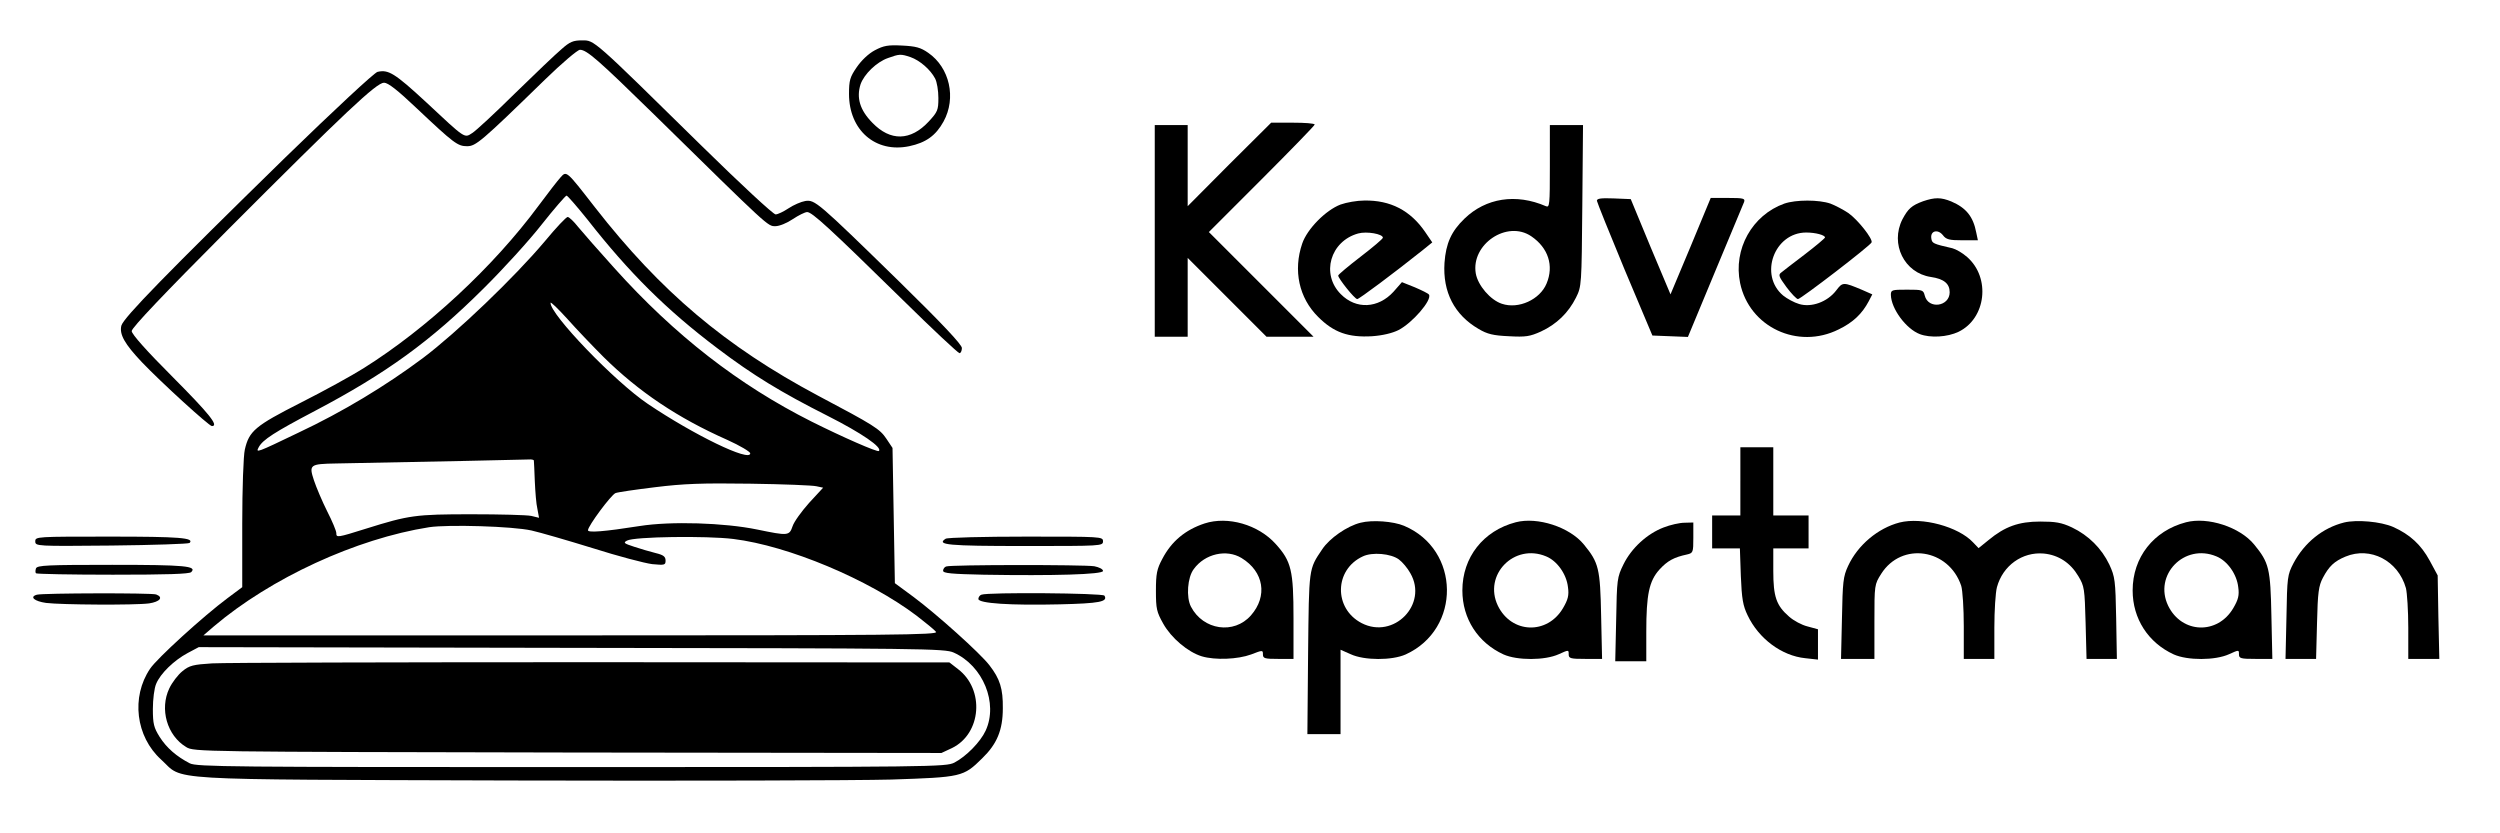 <?xml version="1.0" encoding="UTF-8" standalone="yes"?>
<svg version="1.0" xmlns="http://www.w3.org/2000/svg" width="300mm" height="100mm" viewBox="0 0 1063 354" preserveAspectRatio="xMidYMid meet">
  <g transform="translate(0,354) scale(0.1,-0.1)" fill="#000000" stroke="none">
    <path d="M2388 3333 c-24 -20 -113 -105 -198 -188 -85 -84 -167 -160 -182
-169 -34 -22 -27 -27 -197 132 -133 123 -160 139 -206 128 -14 -4 -181 -159
-393 -365 -498 -487 -687 -680 -696 -714 -9 -37 14 -78 88 -156 81 -85 285
-271 297 -271 31 0 -11 52 -166 208 -112 112 -175 183 -175 196 0 14 137 158
407 429 502 503 634 627 666 627 17 0 58 -32 138 -108 159 -150 175 -162 215
-162 37 0 59 18 330 282 73 71 140 128 150 128 29 0 79 -44 314 -274 493 -484
484 -476 517 -476 17 0 49 13 74 30 24 16 52 30 61 30 21 0 93 -66 405 -372
128 -126 237 -228 243 -228 5 0 10 10 10 22 0 14 -81 101 -267 283 -348 340
-358 348 -399 342 -18 -3 -50 -17 -71 -31 -21 -14 -46 -26 -55 -26 -10 0 -149
129 -311 288 -470 462 -459 452 -512 452 -38 0 -52 -6 -87 -37z"/>
    <path d="M3720 3328 c-28 -15 -57 -43 -77 -72 -29 -42 -33 -56 -33 -114 0
-154 113 -252 256 -222 71 15 113 45 146 105 55 100 26 229 -65 292 -33 23
-53 28 -111 31 -60 3 -78 0 -116 -20z m151 -29 c40 -14 85 -53 105 -91 8 -15
14 -52 14 -83 0 -51 -3 -59 -41 -100 -77 -83 -163 -85 -240 -5 -53 54 -68 106
-50 163 15 43 68 95 117 112 48 17 53 18 95 4z"/>
    <path d="M5227 2843 l-177 -178 0 173 0 172 -70 0 -70 0 0 -450 0 -450 70 0
70 0 0 167 0 168 168 -168 167 -167 100 0 100 0 -223 223 -222 222 225 225
c124 124 225 228 225 232 0 5 -42 8 -93 8 l-92 0 -178 -177z"/>
    <path d="M6590 2834 c0 -164 -1 -176 -17 -169 -127 55 -255 35 -346 -53 -56
-54 -79 -105 -85 -188 -8 -124 42 -221 145 -281 37 -22 62 -28 129 -31 72 -4
89 -1 136 20 67 31 117 80 149 144 24 48 24 53 27 392 l3 342 -71 0 -70 0 0
-176z m-79 -297 c72 -49 97 -125 65 -201 -28 -68 -119 -110 -190 -86 -49 16
-102 78 -111 129 -21 124 133 228 236 158z"/>
    <path d="M2383 2787 c-11 -12 -53 -66 -93 -120 -193 -261 -476 -523 -744 -691
-49 -31 -169 -97 -268 -147 -193 -98 -219 -120 -237 -199 -6 -25 -11 -166 -11
-315 l0 -270 -63 -47 c-102 -76 -300 -256 -329 -300 -81 -120 -61 -288 47
-386 100 -91 -27 -84 1495 -89 740 -2 1464 0 1610 4 299 10 306 11 386 90 63
61 88 120 88 213 1 83 -12 125 -57 183 -40 52 -223 216 -322 290 l-80 59 -5
287 -5 288 -26 39 c-28 42 -52 57 -292 184 -392 209 -668 442 -948 801 -122
157 -120 155 -146 126z m115 -179 c177 -226 336 -384 552 -547 152 -115 270
-187 470 -288 144 -73 233 -134 217 -149 -6 -6 -154 59 -286 125 -310 156
-581 366 -839 653 -66 73 -135 152 -154 175 -18 23 -38 42 -44 42 -6 1 -50
-46 -98 -104 -129 -153 -372 -386 -518 -496 -158 -118 -340 -228 -529 -317
-181 -87 -182 -87 -169 -62 17 32 67 64 240 155 302 159 491 296 716 520 83
82 195 205 248 273 53 67 101 122 105 122 4 0 44 -46 89 -102z m69 -585 c149
-147 314 -258 526 -352 53 -24 97 -50 97 -57 0 -38 -239 78 -435 210 -140 94
-417 382 -414 430 0 6 32 -25 72 -69 39 -44 109 -117 154 -162z m-297 -440 c1
-5 2 -44 4 -88 2 -44 6 -97 11 -117 l7 -38 -33 8 c-19 4 -133 7 -254 7 -238 0
-266 -4 -448 -61 -124 -39 -127 -39 -127 -19 0 9 -17 50 -39 93 -21 42 -46
101 -56 131 -22 67 -18 70 95 72 382 7 799 16 818 17 12 1 22 -1 22 -5z m1202
-109 l28 -6 -60 -65 c-32 -36 -64 -80 -70 -99 -14 -41 -19 -41 -150 -14 -140
29 -368 36 -500 15 -152 -24 -220 -29 -220 -18 0 18 98 150 117 158 10 4 86
15 168 25 121 15 200 18 405 15 140 -2 267 -7 282 -11z m-1212 -188 c36 -8
153 -42 260 -75 107 -34 221 -64 253 -68 53 -5 57 -4 57 15 0 17 -9 24 -42 32
-24 6 -65 18 -92 27 -43 14 -47 17 -30 26 29 17 339 21 452 7 235 -29 575
-172 779 -326 39 -30 77 -61 83 -69 11 -13 -178 -15 -1551 -15 l-1564 0 44 38
c243 206 605 373 916 422 81 12 355 4 435 -14z m1795 -519 c125 -56 190 -215
136 -332 -22 -48 -83 -110 -133 -136 -36 -18 -84 -19 -1628 -19 -1446 0 -1594
1 -1623 16 -56 29 -98 65 -128 112 -25 40 -29 56 -29 119 0 41 6 89 14 107 18
44 76 100 134 131 l47 25 1585 -3 c1502 -2 1587 -3 1625 -20z"/>
    <path d="M902 721 c-80 -5 -97 -9 -126 -33 -19 -15 -44 -48 -56 -73 -42 -88
-10 -201 72 -250 32 -20 59 -20 1622 -23 l1589 -2 45 21 c125 61 140 249 25
336 l-36 28 -1521 1 c-837 0 -1563 -2 -1614 -5z"/>
    <path d="M6790 2688 c1 -7 54 -139 118 -293 l118 -280 76 -3 75 -3 116 279
c64 153 119 286 123 295 5 15 -3 17 -68 17 l-74 0 -85 -205 -86 -205 -85 202
-84 203 -72 3 c-54 2 -72 0 -72 -10z"/>
    <path d="M8177 2686 c-49 -18 -64 -32 -88 -77 -53 -105 8 -228 121 -245 55 -8
80 -28 80 -65 0 -61 -91 -74 -106 -14 -6 24 -10 25 -75 25 -65 0 -69 -1 -69
-22 1 -59 65 -145 123 -167 45 -17 117 -13 165 10 117 57 137 230 36 318 -19
17 -47 33 -62 37 -83 19 -87 21 -90 42 -5 32 27 41 49 14 14 -19 28 -22 83
-22 l66 0 -7 33 c-13 68 -43 105 -106 132 -44 18 -70 18 -120 1z"/>
    <path d="M5700 2672 c-63 -24 -142 -104 -163 -166 -39 -114 -14 -231 68 -312
66 -66 128 -88 229 -82 44 3 86 13 112 26 59 30 144 128 130 151 -3 5 -30 18
-60 31 l-55 22 -36 -41 c-65 -71 -159 -76 -224 -10 -85 85 -45 225 74 258 36
10 105 -2 105 -18 0 -5 -43 -41 -95 -81 -52 -40 -95 -76 -95 -80 0 -12 70
-100 81 -100 8 0 154 109 277 207 l42 34 -30 44 c-63 92 -148 136 -259 134
-31 0 -76 -8 -101 -17z"/>
    <path d="M7587 2676 c-137 -49 -218 -194 -188 -338 39 -187 245 -284 419 -197
62 30 100 67 128 120 l15 29 -43 19 c-81 34 -83 34 -111 -3 -37 -48 -105 -73
-157 -57 -21 6 -52 23 -68 36 -104 87 -38 268 98 268 40 0 80 -11 80 -21 -1
-4 -39 -36 -86 -72 -47 -36 -92 -70 -100 -77 -14 -10 -10 -18 22 -62 21 -28
43 -51 49 -51 12 0 309 228 313 241 6 15 -59 97 -99 125 -21 14 -55 32 -76 40
-49 17 -147 17 -196 0z"/>
    <path d="M7400 1495 l0 -145 -60 0 -60 0 0 -70 0 -70 59 0 59 0 4 -117 c4 -98
9 -127 29 -168 47 -99 145 -172 245 -182 l54 -6 0 65 0 64 -44 12 c-25 6 -60
25 -79 42 -54 47 -67 84 -67 194 l0 96 75 0 75 0 0 70 0 70 -75 0 -75 0 0 145
0 145 -70 0 -70 0 0 -145z"/>
    <path d="M5122 1316 c-82 -27 -141 -76 -180 -151 -23 -43 -27 -63 -27 -135 0
-77 3 -90 31 -140 34 -61 105 -121 164 -139 57 -17 153 -13 210 8 49 19 50 19
50 0 0 -17 8 -19 65 -19 l65 0 0 173 c0 203 -9 242 -76 316 -74 82 -203 119
-302 87z m157 -147 c95 -58 112 -162 40 -244 -72 -82 -203 -63 -255 37 -21 40
-15 125 12 160 47 65 139 86 203 47z"/>
    <path d="M5785 1319 c-57 -14 -132 -66 -163 -113 -58 -86 -56 -76 -60 -443
l-3 -343 70 0 71 0 0 180 0 179 43 -19 c58 -27 176 -27 234 -1 237 108 233
446 -7 547 -45 19 -135 26 -185 13z m163 -156 c15 -11 37 -37 49 -59 76 -132
-71 -282 -207 -212 -120 62 -117 228 5 284 40 19 119 12 153 -13z"/>
    <path d="M6445 1321 c-138 -36 -227 -149 -227 -290 0 -120 66 -222 175 -272
58 -26 176 -26 235 1 42 19 42 19 42 0 0 -18 7 -20 71 -20 l71 0 -4 183 c-4
202 -10 226 -73 303 -61 75 -198 119 -290 95z m129 -145 c47 -19 87 -76 93
-131 5 -35 0 -53 -21 -89 -67 -114 -219 -109 -277 10 -63 131 69 267 205 210z"/>
    <path d="M8077 1320 c-92 -24 -178 -96 -219 -185 -21 -45 -23 -68 -26 -222
l-4 -173 71 0 71 0 0 158 c0 157 0 158 29 204 87 137 287 107 340 -51 6 -19
11 -96 11 -172 l0 -139 65 0 65 0 0 133 c0 72 5 150 11 172 25 92 108 151 199
143 63 -6 114 -40 147 -96 26 -43 27 -54 31 -199 l4 -153 65 0 64 0 -3 173
c-3 161 -5 176 -29 228 -33 69 -88 124 -159 158 -45 21 -70 25 -135 25 -91 0
-150 -21 -220 -79 l-42 -34 -24 25 c-62 66 -216 108 -312 84z"/>
    <path d="M9295 1321 c-138 -36 -227 -149 -227 -290 0 -120 66 -222 175 -272
58 -26 176 -26 235 1 42 19 42 19 42 0 0 -18 7 -20 71 -20 l71 0 -4 183 c-4
202 -10 226 -73 303 -61 75 -198 119 -290 95z m129 -145 c47 -19 87 -76 93
-131 5 -35 0 -53 -21 -89 -67 -114 -219 -109 -277 10 -63 131 69 267 205 210z"/>
    <path d="M9967 1320 c-91 -23 -168 -85 -215 -173 -26 -50 -27 -59 -30 -229
l-4 -178 65 0 65 0 4 153 c3 130 7 158 25 192 26 49 48 70 96 90 106 44 224
-17 257 -134 5 -20 10 -96 10 -168 l0 -133 66 0 66 0 -4 178 -3 177 -34 63
c-37 68 -84 111 -155 143 -53 23 -155 32 -209 19z"/>
    <path d="M7074 1299 c-71 -27 -137 -88 -171 -157 -27 -55 -28 -64 -31 -234
l-4 -178 66 0 66 0 0 125 c0 159 12 216 56 265 34 37 61 52 117 64 26 6 27 9
27 71 l0 65 -37 -1 c-21 0 -61 -9 -89 -20z"/>
    <path d="M150 1240 c0 -21 4 -21 324 -18 178 2 328 7 332 11 22 22 -44 27
-338 27 -313 0 -318 0 -318 -20z"/>
    <path d="M4021 1251 c-41 -26 8 -31 335 -31 327 0 334 0 334 20 0 20 -7 20
-327 20 -181 0 -334 -4 -342 -9z"/>
    <path d="M153 1125 c-3 -9 -3 -18 0 -21 3 -3 150 -6 327 -6 229 0 325 3 333
11 26 26 -26 31 -336 31 -277 0 -318 -2 -324 -15z"/>
    <path d="M4023 1133 c-7 -2 -13 -11 -13 -18 0 -11 36 -14 173 -17 297 -5 507
1 507 16 0 8 -17 16 -37 20 -45 7 -612 7 -630 -1z"/>
    <path d="M157 1013 c-33 -9 -11 -28 39 -35 64 -8 378 -10 438 -2 46 7 62 26
30 38 -18 7 -480 6 -507 -1z"/>
    <path d="M4173 1013 c-7 -2 -13 -11 -13 -18 0 -19 136 -28 346 -23 169 4 206
11 190 37 -7 11 -497 15 -523 4z"/>
  </g>
</svg>